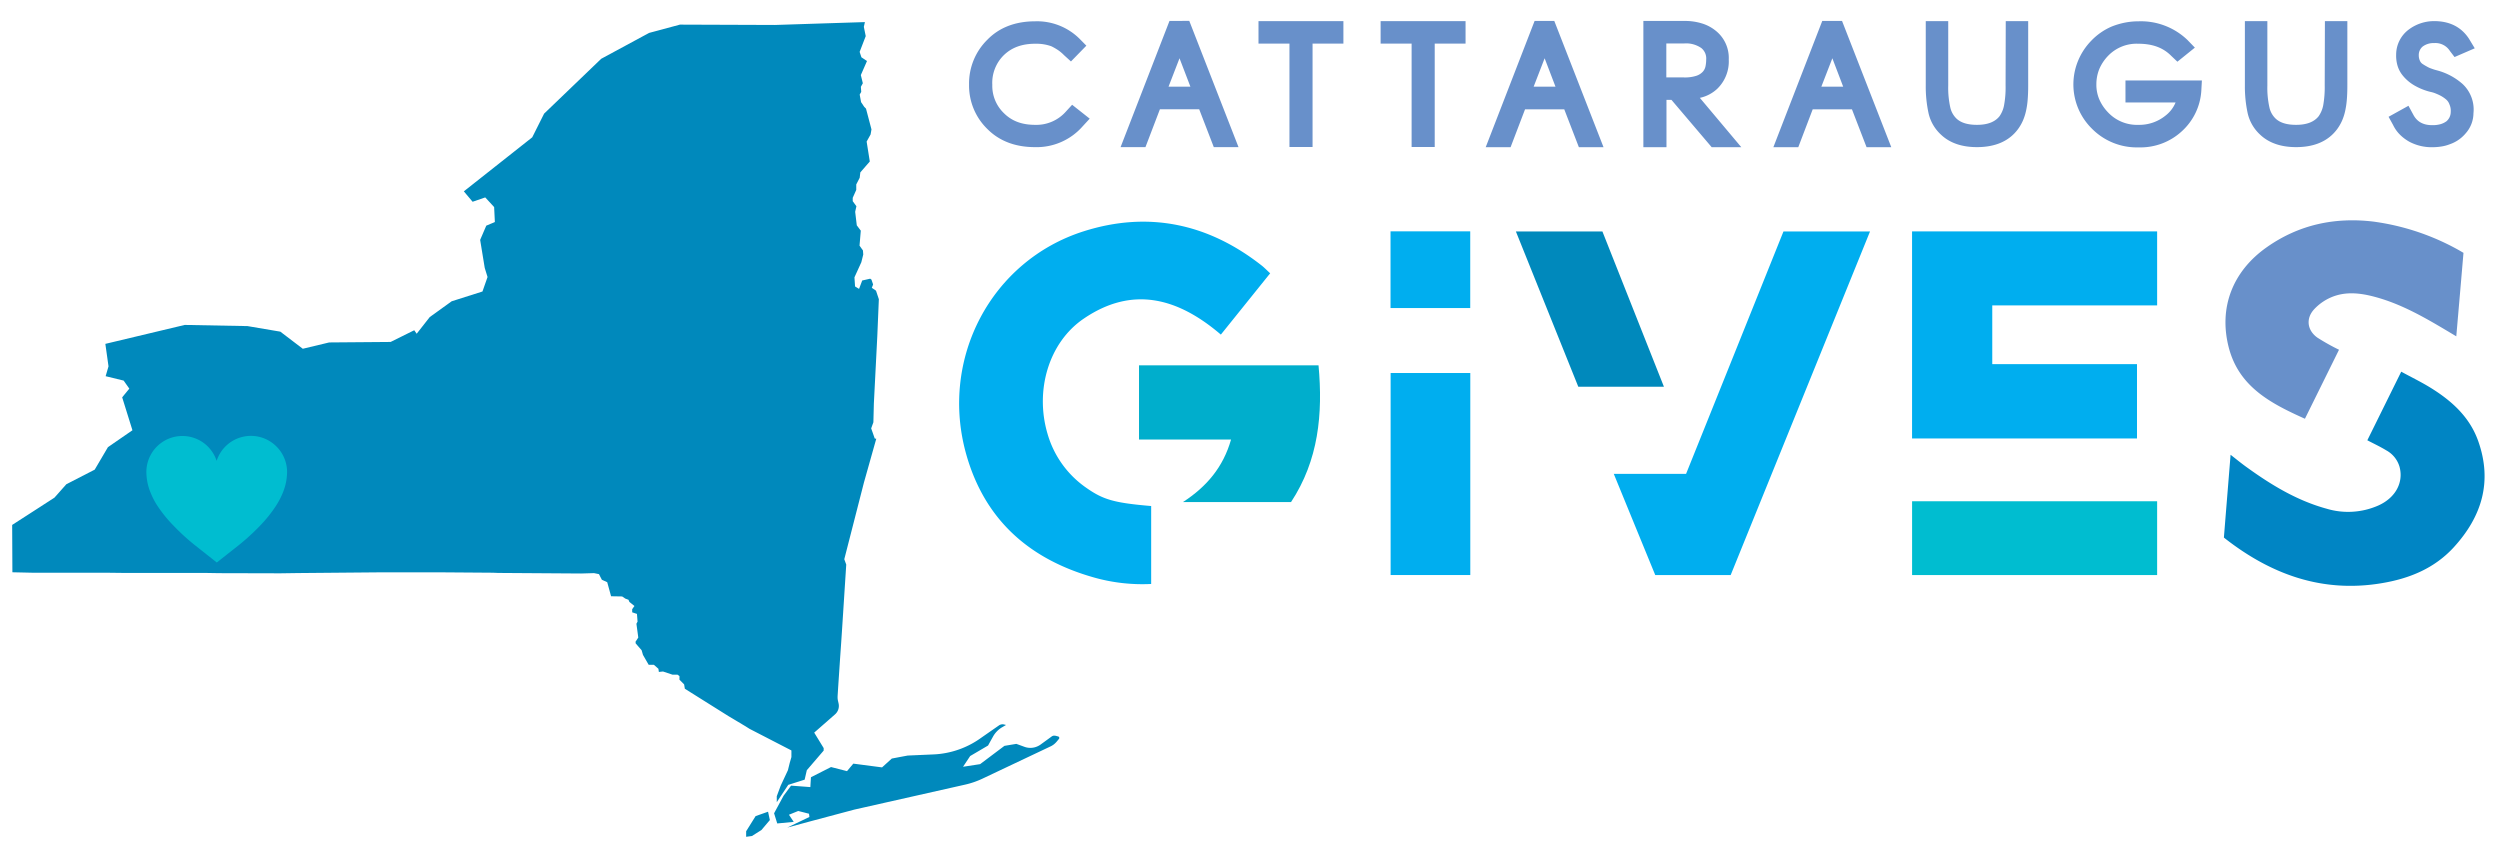 <svg xmlns="http://www.w3.org/2000/svg" viewBox="0 0 792 269.82"><defs><style>.cls-1{fill:#00aeef;}.cls-2{fill:#0085c4;}.cls-3{fill:#6890ca;}.cls-4{fill:#00aecc;}.cls-5{fill:#00bdd0;}.cls-6{fill:#0089bc;}</style></defs><title>Artboard 1</title><path class="cls-1" d="M364.69 185a56.15 56.15 0 0 1-17.93-2c-20.54-5.75-34.8-18.23-40.67-39.12-8.47-30.13 7.83-61.3 37.3-70.63 20.38-6.44 39.24-2.45 56.11 10.71 1 .76 1.84 1.66 2.89 2.62l-15.62 19.42c-13.44-11.5-27.86-15.66-43.43-5.06-11.12 7.55-15.5 22.71-11.52 36.35a31.28 31.28 0 0 0 12.32 17.25c5.4 3.8 8.94 4.78 20.55 5.77zM605.74 73.3h77.64v23.46h-52.23v18.6h45.85v23.54h-71.26zM565 73.33h27.42l-44.14 108.84h-23.9c-4.32-10.53-8.68-21.17-13.14-32.06h22.91q15.47-38.46 30.85-76.78z"/><path class="cls-2" d="M704.53 170.3c.7-8.72 1.4-17.31 2.12-26.23 1.76 1.37 3.23 2.58 4.76 3.69 7.88 5.72 16.12 10.78 25.63 13.39a23.7 23.7 0 0 0 16.4-1c5.45-2.43 8.06-7.29 6.74-12.24a8.69 8.69 0 0 0-4.21-5.24c-1.85-1.13-3.82-2.05-6-3.19l10.74-21.73c3 1.64 6 3.1 8.85 4.82 6.83 4.15 12.72 9.3 15.5 17.06 4.6 12.87 1.24 24-7.77 33.82-6.18 6.7-14.14 9.89-22.93 11.33-18.66 3.08-34.78-2.77-49.33-14.08z"/><path class="cls-3" d="M780.43 80.1c-.75 8.81-1.5 17.46-2.28 26.45l-2.59-1.55c-7.37-4.39-14.78-8.69-23.16-10.94-4.63-1.25-9.35-1.81-13.89.13a15.94 15.94 0 0 0-5.41 3.81c-2.65 2.9-2.2 6.6 1 8.93a67.28 67.28 0 0 0 6.9 3.87l-10.8 21.86c-10.65-4.78-20.78-10-24.07-22.35-3.37-12.73 1.1-24.34 12-32 10.17-7.15 21.51-9.56 33.75-8.11a76.18 76.18 0 0 1 27 9c.43.24.91.53 1.55.9z"/><path class="cls-4" d="M417.71 115.74c1.42 15.39 0 30.09-8.71 43.32h-34.25c7.59-4.92 12.78-11.13 15.25-19.82h-29.16v-23.5z"/><path class="cls-5" d="M605.75 158.8h77.63v23.38h-77.63z"/><path class="cls-1" d="M440.55 118.17h25.24v64h-25.24z"/><path class="cls-6" d="M480.23 73.32h27.41c6.46 16.29 12.93 32.64 19.49 49.19h-27.13z"/><path class="cls-1" d="M440.52 73.29h25.25v24.3h-25.25z"/><path class="cls-3" d="M337.71 35.31a12.47 12.47 0 0 1-9.79 4.24c-4.16 0-7.38-1.2-9.87-3.69a12 12 0 0 1-3.69-9 12.28 12.28 0 0 1 3.69-9.42c2.51-2.41 5.74-3.58 9.87-3.58a14.16 14.16 0 0 1 5.13.79 17.89 17.89 0 0 1 2.09 1.19 12.52 12.52 0 0 1 1.94 1.63l2.2 2 4.88-5-2.16-2.19a19.13 19.13 0 0 0-14.06-5.53c-6.32 0-11.42 2-15.15 5.84a19.43 19.43 0 0 0-5.79 14.22 19.19 19.19 0 0 0 5.85 14.11c3.77 3.77 8.84 5.69 15 5.69a19.38 19.38 0 0 0 15.15-6.61l2.22-2.41-5.57-4.4zM370.49 6.64l-15.49 39.97h7.88l4.58-12h12.44l4.63 12h7.83l-15.6-40zm6.63 20.82h-6.93l3.48-9zM398.69 13.81h9.81v32.75h7.32v-32.75h9.77v-7.12h-26.9v7.12zM437.38 13.81h9.82v32.75h7.32v-32.75h9.77v-7.12h-26.91v7.12zM486.16 6.64l-15.49 40h7.88l4.58-12h12.43l4.63 12h7.81l-15.6-40zm6.62 20.82h-6.92l3.48-9zM544 28.15a12.06 12.06 0 0 0 3.67-9.31 11 11 0 0 0-4.15-9.12 12.88 12.88 0 0 0-4.42-2.32 18 18 0 0 0-5.38-.76h-13.1v40h7.32v-15h1.58l12.75 15h9.38l-13.14-15.64a11.55 11.55 0 0 0 5.49-2.85zm-6.56-4.15a11.82 11.82 0 0 1-4 .53h-5.55v-10.77h5.75a8.41 8.41 0 0 1 5.36 1.48 4.23 4.23 0 0 1 1.52 3.65 10.79 10.79 0 0 1-.23 2.19 3.62 3.62 0 0 1-.83 1.63 4.84 4.84 0 0 1-2.02 1.29zM577.29 6.64l-15.49 40h7.89l4.57-12h12.44l4.63 12h7.83l-15.6-40zm6.63 20.82h-6.92l3.49-9zM635.37 27.06a31.21 31.21 0 0 1-.49 6.33 8.94 8.94 0 0 1-1.43 3.43c-1.46 1.83-3.81 2.73-7.17 2.73-2.89 0-5-.64-6.41-1.93a7 7 0 0 1-2-3.5 28.63 28.63 0 0 1-.67-7.06v-20.37h-7.12v20.37a40 40 0 0 0 .86 8.7 13.14 13.14 0 0 0 4 6.93c2.74 2.6 6.56 3.92 11.36 3.92 5.84 0 10.21-1.92 13-5.7a14.43 14.43 0 0 0 1.53-2.63 16.61 16.61 0 0 0 1-3.08 24.62 24.62 0 0 0 .54-3.68c.11-1.32.16-2.81.16-4.46v-20.37h-7.11zM673.35 32.47h15.87a10.09 10.09 0 0 1-3.22 4.18 13.15 13.15 0 0 1-8.52 2.9 12.58 12.58 0 0 1-9.61-3.9 13.83 13.83 0 0 1-2.82-4.18 11.81 11.81 0 0 1-.92-4.66 12.94 12.94 0 0 1 .92-4.92 13.79 13.79 0 0 1 2.82-4.23 12.53 12.53 0 0 1 9.61-3.8c4.43 0 7.82 1.25 10.38 3.85l1.94 1.84 5.53-4.46-2.33-2.41a21.3 21.3 0 0 0-15.44-5.93 22.54 22.54 0 0 0-4.45.43 23.75 23.75 0 0 0-4.11 1.22 19.73 19.73 0 0 0-6.58 4.6 20 20 0 0 0-4.12 6.34 19.65 19.65 0 0 0 4.35 21.35 20 20 0 0 0 14.87 6 19.34 19.34 0 0 0 13.71-5.13 18.9 18.9 0 0 0 6.15-12.85l.18-3.22h-24.21zM736.47 27.06a33 33 0 0 1-.48 6.33 9.17 9.17 0 0 1-1.44 3.43c-1.46 1.83-3.81 2.73-7.17 2.73-2.89 0-5-.64-6.41-1.93a6.91 6.91 0 0 1-2-3.5 28.63 28.63 0 0 1-.67-7.06v-20.37h-7.12v20.37a40 40 0 0 0 .86 8.7 13.19 13.19 0 0 0 4 6.93c2.75 2.6 6.58 3.92 11.37 3.92 5.84 0 10.2-1.92 13-5.7a14.57 14.57 0 0 0 1.53-2.63 16.61 16.61 0 0 0 1-3.08 26.36 26.36 0 0 0 .54-3.68c.11-1.32.16-2.81.16-4.46v-20.37h-7.11zM772 22.28c-.47-.12-.89-.25-1.27-.38l-1-.36c-.35-.17-.7-.33-1-.52a11.4 11.4 0 0 1-1.09-.65 2.33 2.33 0 0 1-1-1.1 4 4 0 0 1-.37-1.73 3.47 3.47 0 0 1 1.25-2.81 5.73 5.73 0 0 1 3.62-1.08 5.42 5.42 0 0 1 5 2.51l1.46 1.91 6.4-2.77-1.85-3.06c-2.42-3.68-6.11-5.55-11-5.55a13.37 13.37 0 0 0-8 2.63 9.93 9.93 0 0 0-4.05 8 11.33 11.33 0 0 0 .35 3.17 8.94 8.94 0 0 0 1.71 3.4 13.4 13.4 0 0 0 3.42 3 19.18 19.18 0 0 0 5.61 2.27 8.52 8.52 0 0 1 1.18.35c.42.17.84.34 1.26.54a10 10 0 0 1 2.27 1.44 3.59 3.59 0 0 1 1.1 1.63 4.92 4.92 0 0 1 .39 2.39 3.86 3.86 0 0 1-1.39 2.94 6.14 6.14 0 0 1-1.86.89 9.25 9.25 0 0 1-2.65.31c-2.88 0-4.85-1.14-6-3.4l-1.49-2.74-6.3 3.49 1.44 2.61a11 11 0 0 0 2.25 3.14 13.65 13.65 0 0 0 3 2.21 15.09 15.09 0 0 0 7.1 1.68 18.62 18.62 0 0 0 2.88-.22 12.34 12.34 0 0 0 2.74-.73 11.35 11.35 0 0 0 5-3.43 9.7 9.7 0 0 0 2.48-6.36 11.07 11.07 0 0 0-3.42-9.27 19.84 19.84 0 0 0-8.17-4.35z"/><path class="cls-6" d="M250.72 237.74v2.1l-.54 1.87-.57 2.3-2.3 4.92-1.23 3.32v1.88l3.64-5.49 5.19-1.64.69-3 5.34-6.22v-.79l-3-4.9 6.61-5.79a3.56 3.56 0 0 0 1.11-3.46l-.17-.75a5.69 5.69 0 0 1-.13-.81 7.66 7.66 0 0 1 0-.83l.2-3.19.59-8.83.28-4 .27-4 1.39-21.57-.62-1.7 6.23-24.31 3.9-13.85-.48-.08-.56-1.6-.57-1.61.7-1.93.15-5.92 1.09-21.37.49-11.7-.9-2.7-1.33-.91.41-1.06-.52-1.53-.4-.3-2.53.57-1 2.66-1.27-.77-.19-2.89 2.18-4.78.61-2.46-.1-1.28-1.08-1.52.4-4.75-1.27-1.68-.51-4.29.19-.88.2-.88-1.17-1.61v-1.06l1.12-2.51v-1.73l1.09-2.11.2-1.71 3-3.45-1-6.31 1.25-2.25.14-.8.14-.81-1.73-6.57-.56-.57-1-1.49-.44-2.4.49-.86-.06-.8-.06-.8.31-.56.31-.57-.63-2.59 1.95-4.45-1.77-1.18-.56-1.71 1.93-5-.6-2.93.34-1.51-14.24.45-14.24.46-30.12-.11-9.78 2.63-15.17 8.2-18.08 17.37-3.76 7.5-21.67 17.12 2.78 3.3 4-1.38 2.82 3.06.23 4.74-2.72 1.15-1.94 4.51 1.45 8.88.89 2.88-1.61 4.59-9.76 3.1-6.94 5-4.14 5.28-.77-1.11-7.48 3.71-19.48.16-8.35 2-7.12-5.42-10.39-1.76-19.89-.37-25.15 6 1 7.12-.91 3.12 5.7 1.39 1.8 2.55-2.26 2.76 3.25 10.43-7.76 5.35-4.19 7.12-9 4.64-3.75 4.23-13.4 8.65.07 15 6.28.14h23.26l5.94.07h25.81l4.24.07 19.33.05 5.56-.08 27.11-.24h17.03l17.63.13 1.69.07 26.31.18 4.07-.12 1.57.32.45.89.46.89 1.7.78 1.22 4.45 3.51.06 1 .68 1 .37.3.69.8.64.79.65-.71 1v1l1.51.5.19 2.45-.36.67.59 4.37-.44.68-.45.68.06.25v.24l1.89 2.17.43 1.48 1.81 3.14h1.65l1.43 1.26.14 1 .66-.07.65-.07 3 1h1.6l.31.22.31.23v1.15l1.48 1.49.22 1.37 13.8 8.66 2.73 1.63 2.73 1.63 1.23.78zm-11.34 20.8l-3 4.8v1.76l1.83-.25 3-1.89 2.68-3.16-.57-2.65zm95.86-25.23l-.76-.2a2.11 2.11 0 0 0-.35-.05 2 2 0 0 0-.35 0 1.53 1.53 0 0 0-.64.28l-3.45 2.51a4.38 4.38 0 0 1-.58.37 5.47 5.47 0 0 1-4.6.36l-1.26-.46-1.27-.46-1.89.31-1.89.32-7.7 5.79-5.41.83 2.26-3.4 5.67-3.33.78-1.42.79-1.41a7.84 7.84 0 0 1 2.88-2.95l1.24-.73-.6-.15a2 2 0 0 0-1.68.32l-2.88 2-2.87 2a27.78 27.78 0 0 1-12.94 5c-.66.08-1.33.13-2 .16l-4.09.18-4.09.18-2.52.47-2.52.48-3.09 2.8-9.1-1.19-1 1.19-1 1.19-5.06-1.3-6.36 3.23-.1 1.56-.09 1.56-3.05-.23-3.06-.23-2.38 3.21-3 5.55 1 3.22 5.22-.5-1.51-2.26 2.93-1.19-.37-1 .37 1 1.71.43 1.71.44.11.8v.23l-7 3.36 7.38-2 13.88-3.7 35-7.89a26.67 26.67 0 0 0 5.62-1.93l21.51-10.19a5.77 5.77 0 0 0 .55-.29l.51-.35a6.57 6.57 0 0 0 .89-.86l.73-.88a.45.45 0 0 0 .11-.23.5.5 0 0 0-.34-.55zm-76.34 18.82v.06-.09z"/><path class="cls-5" d="M87.55 141.42a11.41 11.41 0 0 0-18.92 4.58 11.41 11.41 0 0 0-22.26 3.51 17.42 17.42 0 0 0 1.23 6.31 24 24 0 0 0 2.26 4.41 42.85 42.85 0 0 0 5.14 6.33 69.61 69.61 0 0 0 6.62 6.06l7.06 5.58 7.07-5.58a70.12 70.12 0 0 0 6.61-6.06 41.59 41.59 0 0 0 5.09-6.35 24.66 24.66 0 0 0 2.27-4.41 17.64 17.64 0 0 0 1.23-6.31 11.41 11.41 0 0 0-3.4-8.07z"/></svg>